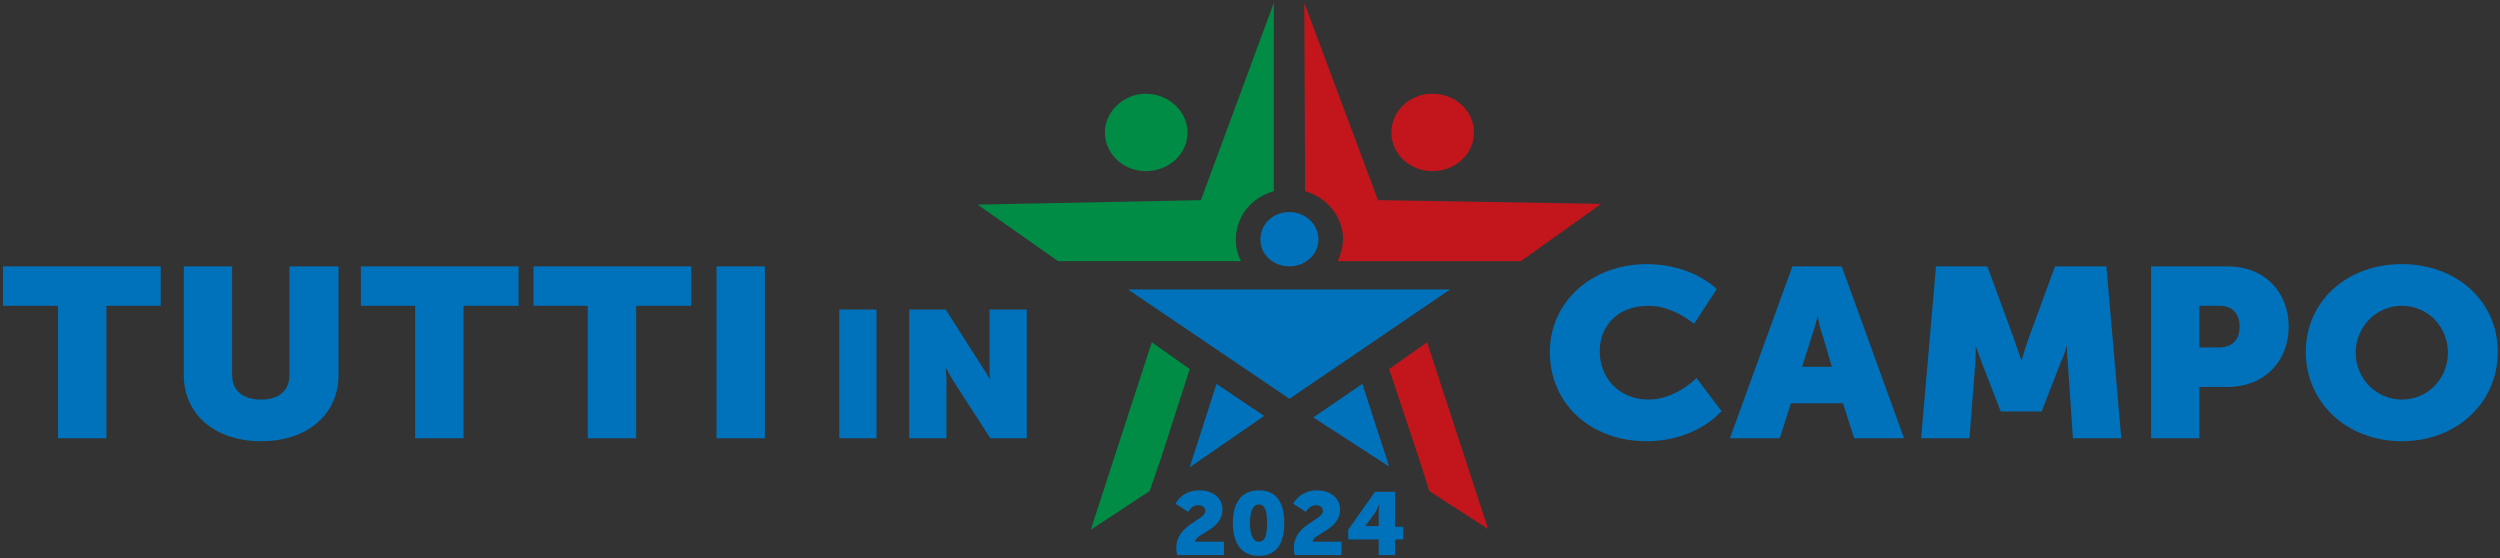 <svg xmlns="http://www.w3.org/2000/svg" viewBox="0 0 336 75" width="336" height="75"><rect x="0" y="0" width="336" height="75" fill="#333333" stroke="none"/><title>logoTIC-2024 def-ai</title><style>		.s0 { fill: #fefefe } 		.s1 { fill: #c3161c } 		.s2 { fill: #008c44 } 		.s3 { fill: #0072bb } 	</style><g id="Livello 1"><g id="&lt;Group&gt;"><g id="&lt;Group&gt;"><g id="&lt;Group&gt;"><g id="&lt;Group&gt;"><path id="&lt;Path&gt;" class="s0" d="m629.9 23c-3.1 0-5.6-2.3-5.6-5.2 0-2.9 2.5-5.2 5.6-5.2 3 0 5.5 2.3 5.5 5.2 0 2.9-2.5 5.2-5.5 5.2z"></path><path id="&lt;Path&gt;" class="s0" d="m591.4 23c-3.1 0-5.6-2.3-5.6-5.2 0-2.8 2.5-5.2 5.6-5.2 3 0 5.5 2.4 5.5 5.2 0 2.9-2.5 5.2-5.5 5.2z"></path></g><g id="&lt;Group&gt;"><path id="&lt;Path&gt;" class="s0" d="m617.8 32.1c0 1.1-0.2 2.1-0.7 3h15.3 9.3l10.8-7.7-30-0.5-9.8-26.5v25.3c3 0.8 5.1 3.4 5.1 6.4z"></path><path id="&lt;Path&gt;" class="s0" d="m624.1 49.6l3.9 12 1.4 4.4 7.9 5.1-8.1-25.1z"></path></g><g id="&lt;Group&gt;"><path id="&lt;Path&gt;" class="s0" d="m588.9 35.1h15.2c-0.4-0.9-0.7-1.9-0.7-2.9 0-3.1 2.2-5.7 5.1-6.5v-25.3l-9.8 26.5-30 0.6 10.8 7.6z"></path><path id="&lt;Path&gt;" class="s0" d="m593.3 61.7l3.9-12.1-5.1-3.6-8.2 25.2 8-5.2z"></path></g><g id="&lt;Group&gt;"><path id="&lt;Path&gt;" class="s0" d="m610.6 35.8c-2.1 0-3.9-1.6-3.9-3.6 0-2.1 1.8-3.7 3.9-3.7 2.2 0 3.9 1.6 3.9 3.7 0 2-1.7 3.6-3.9 3.6z"></path></g><path id="&lt;Path&gt;" class="s0" d="m613.8 56.1l10.3 6.6-3.6-11.1z"></path><g id="&lt;Group&gt;"><path id="&lt;Path&gt;" class="s0" d="m610.6 53.6l21.7-14.7h-16.3-10.7-16.3z"></path><path id="&lt;Path&gt;" class="s0" d="m600.8 51.6l-3.6 11.2 10-6.9z"></path></g></g><g id="&lt;Group&gt;"><path id="&lt;Path&gt;" class="s0" d="m437.8 41.1h7.3v17.8h6.5v-17.8h7.3v-5.3h-21.1z"></path><path id="&lt;Path&gt;" class="s0" d="m476.3 50.4c0 2.1-1.4 3.3-3.9 3.3-2.5 0-3.9-1.2-3.9-3.3v-14.6h-6.5v14.6c0 5.3 4.2 8.9 10.4 8.9 6.2 0 10.4-3.6 10.4-8.9v-14.6h-6.5z"></path><path id="&lt;Path&gt;" class="s0" d="m485.8 41.1h7.4v17.8h6.5v-17.8h7.3v-5.3h-21.2z"></path><path id="&lt;Path&gt;" class="s0" d="m509 41.1h7.4v17.8h6.5v-17.8h7.3v-5.3h-21.2z"></path><path id="&lt;Path&gt;" class="s0" d="m533.6 35.8h6.5v23.1h-6.5z"></path><path id="&lt;Path&gt;" class="s0" d="m550.1 41.6h5v17.3h-5z"></path><path id="&lt;Path&gt;" class="s0" d="m570.3 41.6v8.1c0 0.4 0 0.9 0.1 1.4-0.3-0.5-0.6-1.1-0.9-1.5l-5.1-8h-4.9v17.3h5v-8.1c0-0.4 0-0.9-0.1-1.4 0.3 0.5 0.6 1.1 0.9 1.6l5.1 7.9h4.9v-17.3z"></path></g><g id="&lt;Group&gt;"><path id="&lt;Path&gt;" class="s0" d="m665.1 51c0 0.1-2.7 2.7-6.2 2.7-4.3 0-6.5-3.2-6.5-6.5 0-3 2-6.1 6.5-6.1 3.2 0 5.8 2.2 5.8 2.2l0.3 0.2 3-4.6-0.1-0.2c-0.1-0.1-3.2-3.2-9.3-3.2-7.4 0-12.9 5.1-12.9 11.8 0 7 5.4 12 12.9 12 6.4 0 9.8-3.7 10-3.9l0.1-0.1-3.4-4.5z"></path><path id="&lt;Compound Path&gt;" fill-rule="evenodd" class="s0" d="m684.9 36l8.4 22.9h-6.7l-1.5-4.7h-7.1l-1.5 4.7h-6.7l8.4-23.1h6.7zm-2.7 9.2c-0.2-0.8-0.5-1.9-0.7-2.8-0.2 0.9-0.5 2-0.7 2.8l-1.3 4.1h4z"></path><path id="&lt;Path&gt;" class="s0" d="m713.6 35.8l-3.6 9.8c-0.4 0.9-0.7 2.1-1 2.9-0.2-0.8-0.6-2-1-2.9l-3.5-9.8h-6.9l-2.1 23.1h6.6l0.7-10.4c0.1-0.6 0.1-1.4 0.1-2.1 0.2 0.8 0.5 1.6 0.8 2.2l2.6 6.7h5.5l2.6-6.7c0.2-0.6 0.5-1.4 0.7-2.2 0 0.7 0 1.4 0.1 2.1l0.8 10.4h6.5l-2-23.1z"></path><path id="&lt;Compound Path&gt;" fill-rule="evenodd" class="s0" d="m744.9 43.9c0 4.7-3.3 8.1-8.1 8.1h-3.8v6.9h-6.6v-23.1h10.4c4.8 0 8.1 3.4 8.1 8.1zm-9.2-2.8h-2.7v5.6h2.6c1.7 0 2.7-1 2.7-2.8 0-1.8-0.9-2.8-2.6-2.8z"></path><path id="&lt;Compound Path&gt;" fill-rule="evenodd" class="s0" d="m773.1 47.3c0 6.8-5.6 12-12.9 12-7.4 0-13-5.2-13-12 0-6.8 5.6-11.8 13-11.8 7.3 0 12.9 5 12.9 11.8zm-6.7 0.1c0-3.5-2.8-6.3-6.2-6.3-3.5 0-6.3 2.8-6.3 6.3 0 3.5 2.8 6.3 6.3 6.3 3.4 0 6.2-2.8 6.2-6.3z"></path></g><g id="&lt;Group&gt;"><path id="&lt;Compound Path&gt;" class="s0" d="m595.4 73.6c0-3.1 3.9-3.7 3.9-4.9 0-0.6-0.5-0.8-1-0.8-0.8 0-1.3 0.9-1.3 0.9l-1.7-1.1c0 0 0.9-1.8 3.2-1.8 1.5 0 3.2 0.8 3.2 2.6 0 2.7-3.7 3.2-3.8 4.3h3.9v1.8h-6.3q-0.1-0.5-0.1-1z"></path><path id="&lt;Compound Path&gt;" fill-rule="evenodd" class="s0" d="m603.1 70.3c0-2.4 0.8-4.4 3.4-4.4 2.6 0 3.4 2 3.4 4.4 0 2.4-0.8 4.4-3.4 4.4-2.6 0-3.4-2-3.4-4.4zm4.5 0c0-1.4-0.2-2.5-1.1-2.5-0.9 0-1.1 1.1-1.1 2.5 0 1.4 0.2 2.5 1.1 2.5 0.9 0 1.1-1.1 1.1-2.5z"></path><path id="&lt;Compound Path&gt;" class="s0" d="m611.2 73.6c0-3.1 3.9-3.7 3.9-4.9 0-0.6-0.5-0.8-0.9-0.8-0.9 0-1.4 0.9-1.4 0.9l-1.7-1.1c0 0 0.9-1.8 3.3-1.8 1.4 0 3.1 0.8 3.1 2.6 0 2.7-3.7 3.2-3.8 4.3h3.9v1.8h-6.3q-0.1-0.5-0.1-1z"></path><path id="&lt;Compound Path&gt;" fill-rule="evenodd" class="s0" d="m618.6 71.2l3.5-5.1h2.7v4.7h1.1v1.7h-1.1v2.1h-2.2v-2.1h-4zm4-0.5v-1.9c0-0.4 0.1-0.9 0.1-0.9 0 0-0.2 0.5-0.5 0.9l-1.4 1.9z"></path></g></g></g><g id="&lt;Group&gt;"><g id="&lt;Group&gt;"><g id="&lt;Group&gt;"><g id="&lt;Group&gt;"><path id="&lt;Path&gt;" class="s1" d="m192.5 23c-3 0-5.5-2.3-5.5-5.2 0-2.9 2.5-5.2 5.5-5.2 3.1 0 5.6 2.3 5.6 5.2 0 2.9-2.5 5.2-5.6 5.2z"></path><path id="&lt;Path&gt;" class="s2" d="m154 23c-3 0-5.5-2.3-5.5-5.2 0-2.8 2.5-5.2 5.5-5.2 3.1 0 5.6 2.4 5.6 5.2 0 2.9-2.5 5.2-5.6 5.2z"></path></g><g id="&lt;Group&gt;"><path id="&lt;Path&gt;" class="s1" d="m180.5 32.1c0 1.1-0.3 2.1-0.7 3h15.2 9.4l10.8-7.7-30-0.5-9.9-26.5 0.1 25.3c2.9 0.8 5.1 3.4 5.1 6.4z"></path><path id="&lt;Path&gt;" class="s1" d="m186.7 49.6l4 12 1.4 4.4 7.9 5.1-8.2-25.1z"></path></g><g id="&lt;Group&gt;"><path id="&lt;Path&gt;" class="s2" d="m151.6 35.1h15.2c-0.5-0.9-0.7-1.9-0.7-2.9 0-3.1 2.1-5.7 5.1-6.5v-25.3l-9.8 26.5-30 0.6 10.8 7.6z"></path><path id="&lt;Path&gt;" class="s2" d="m156 61.7l3.9-12.1-5.1-3.6-8.2 25.2 7.9-5.2z"></path></g><g id="&lt;Group&gt;"><path id="&lt;Path&gt;" class="s3" d="m173.3 35.8c-2.2 0-3.9-1.6-3.9-3.6 0-2.1 1.7-3.7 3.9-3.7 2.1 0 3.9 1.6 3.9 3.7 0 2-1.8 3.6-3.9 3.6z"></path></g><path id="&lt;Path&gt;" class="s3" d="m176.5 56.1l10.2 6.6-3.6-11.1z"></path><g id="&lt;Group&gt;"><path id="&lt;Path&gt;" class="s3" d="m173.3 53.6l21.6-14.7h-16.2-10.8-16.3z"></path><path id="&lt;Path&gt;" class="s3" d="m163.5 51.6l-3.6 11.2 10-6.9z"></path></g></g><g id="&lt;Group&gt;"><path id="&lt;Path&gt;" class="s3" d="m0.4 41.1h7.4v17.8h6.5v-17.8h7.3v-5.3h-21.2z"></path><path id="&lt;Path&gt;" class="s3" d="m38.9 50.4c0 2.1-1.4 3.3-3.8 3.3-2.5 0-3.9-1.2-3.9-3.3v-14.6h-6.5v14.6c0 5.3 4.2 8.9 10.4 8.9 6.2 0 10.4-3.6 10.4-8.9v-14.6h-6.6z"></path><path id="&lt;Path&gt;" class="s3" d="m48.5 41.1h7.3v17.8h6.5v-17.8h7.4v-5.3h-21.2z"></path><path id="&lt;Path&gt;" class="s3" d="m71.7 41.1h7.3v17.8h6.5v-17.8h7.4v-5.3h-21.2z"></path><path id="&lt;Path&gt;" class="s3" d="m96.3 35.8h6.5v23.1h-6.5z"></path><path id="&lt;Path&gt;" class="s3" d="m112.8 41.6h5v17.3h-5z"></path><path id="&lt;Path&gt;" class="s3" d="m133 41.6v8.1c0 0.4 0 0.9 0.1 1.4-0.3-0.5-0.6-1.1-0.9-1.5l-5.1-8h-4.9v17.3h5v-8.1c0-0.4-0.1-0.9-0.1-1.4 0.3 0.5 0.6 1.1 0.9 1.6l5.1 7.9h4.9v-17.3z"></path></g><g id="&lt;Group&gt;"><path id="&lt;Path&gt;" class="s3" d="m227.8 51c-0.1 0.1-2.8 2.7-6.2 2.7-4.3 0-6.6-3.2-6.6-6.5 0-3 2-6.1 6.6-6.1 3.1 0 5.8 2.2 5.8 2.2l0.3 0.2 3-4.6-0.1-0.2c-0.2-0.1-3.3-3.2-9.3-3.2-7.4 0-13 5.1-13 11.8 0 7 5.5 12 13 12 6.4 0 9.8-3.7 9.9-3.9l0.2-0.1-3.4-4.5z"></path><path id="&lt;Compound Path&gt;" fill-rule="evenodd" class="s3" d="m247.6 36l8.3 22.9h-6.7l-1.5-4.7h-7l-1.5 4.7h-6.7l8.4-23.1h6.6zm-2.6 9.2c-0.3-0.8-0.6-1.9-0.7-2.8-0.2 0.9-0.5 2-0.8 2.8l-1.3 4.1h4z"></path><path id="&lt;Path&gt;" class="s3" d="m276.2 35.8l-3.6 9.8c-0.3 0.9-0.7 2.1-0.9 2.9-0.3-0.8-0.7-2-1-2.9l-3.6-9.8h-6.9l-2 23.1h6.5l0.8-10.4c0-0.6 0.1-1.4 0-2.1 0.3 0.8 0.6 1.6 0.8 2.2l2.6 6.7h5.5l2.6-6.7c0.3-0.6 0.6-1.4 0.8-2.2 0 0.7 0 1.4 0.1 2.1l0.7 10.4h6.5l-2-23.1z"></path><path id="&lt;Compound Path&gt;" fill-rule="evenodd" class="s3" d="m307.6 43.9c0 4.7-3.3 8.1-8.2 8.1h-3.8v6.9h-6.5v-23.1h10.3c4.9 0 8.2 3.4 8.2 8.1zm-9.3-2.8h-2.7v5.6h2.6c1.8 0 2.8-1 2.8-2.8 0-1.8-1-2.8-2.7-2.8z"></path><path id="&lt;Compound Path&gt;" fill-rule="evenodd" class="s3" d="m335.7 47.3c0 6.8-5.5 12-12.9 12-7.4 0-12.9-5.2-12.9-12 0-6.8 5.5-11.8 12.9-11.8 7.4 0 12.9 5 12.9 11.8zm-6.7 0.1c0-3.5-2.7-6.3-6.2-6.3-3.4 0-6.2 2.8-6.2 6.3 0 3.5 2.8 6.3 6.2 6.3 3.5 0 6.2-2.8 6.2-6.3z"></path></g><g id="&lt;Group&gt;"><path id="&lt;Compound Path&gt;" class="s3" d="m158.1 73.6c0-3.1 3.9-3.7 3.9-4.9 0-0.6-0.5-0.8-1-0.8-0.9 0-1.3 0.9-1.3 0.9l-1.7-1.1c0 0 0.8-1.8 3.2-1.8 1.5 0 3.1 0.8 3.1 2.6 0 2.7-3.6 3.2-3.7 4.3h3.9v1.8h-6.3q-0.1-0.5-0.1-1z"></path><path id="&lt;Compound Path&gt;" fill-rule="evenodd" class="s3" d="m165.7 70.3c0-2.4 0.9-4.4 3.5-4.4 2.6 0 3.4 2 3.4 4.4 0 2.4-0.8 4.4-3.4 4.4-2.6 0-3.5-2-3.5-4.4zm4.6 0c0-1.4-0.2-2.5-1.1-2.5-0.9 0-1.2 1.1-1.2 2.5 0 1.4 0.3 2.5 1.2 2.5 0.9 0 1.1-1.1 1.1-2.5z"></path><path id="&lt;Compound Path&gt;" class="s3" d="m173.9 73.6c0-3.1 3.9-3.7 3.9-4.9 0-0.6-0.5-0.8-1-0.8-0.8 0-1.3 0.9-1.3 0.9l-1.7-1.1c0 0 0.9-1.8 3.2-1.8 1.5 0 3.1 0.8 3.1 2.6 0 2.7-3.6 3.2-3.7 4.3h3.9v1.8h-6.3q-0.1-0.5-0.1-1z"></path><path id="&lt;Compound Path&gt;" fill-rule="evenodd" class="s3" d="m181.2 71.2l3.6-5.1h2.7v4.7h1.1v1.7h-1.1v2.1h-2.2v-2.1h-4.1zm4.1-0.5v-1.9c0-0.4 0.1-0.9 0.1-0.9h-0.1c0 0-0.2 0.5-0.4 0.9l-1.4 1.9z"></path></g></g></g></g></svg>